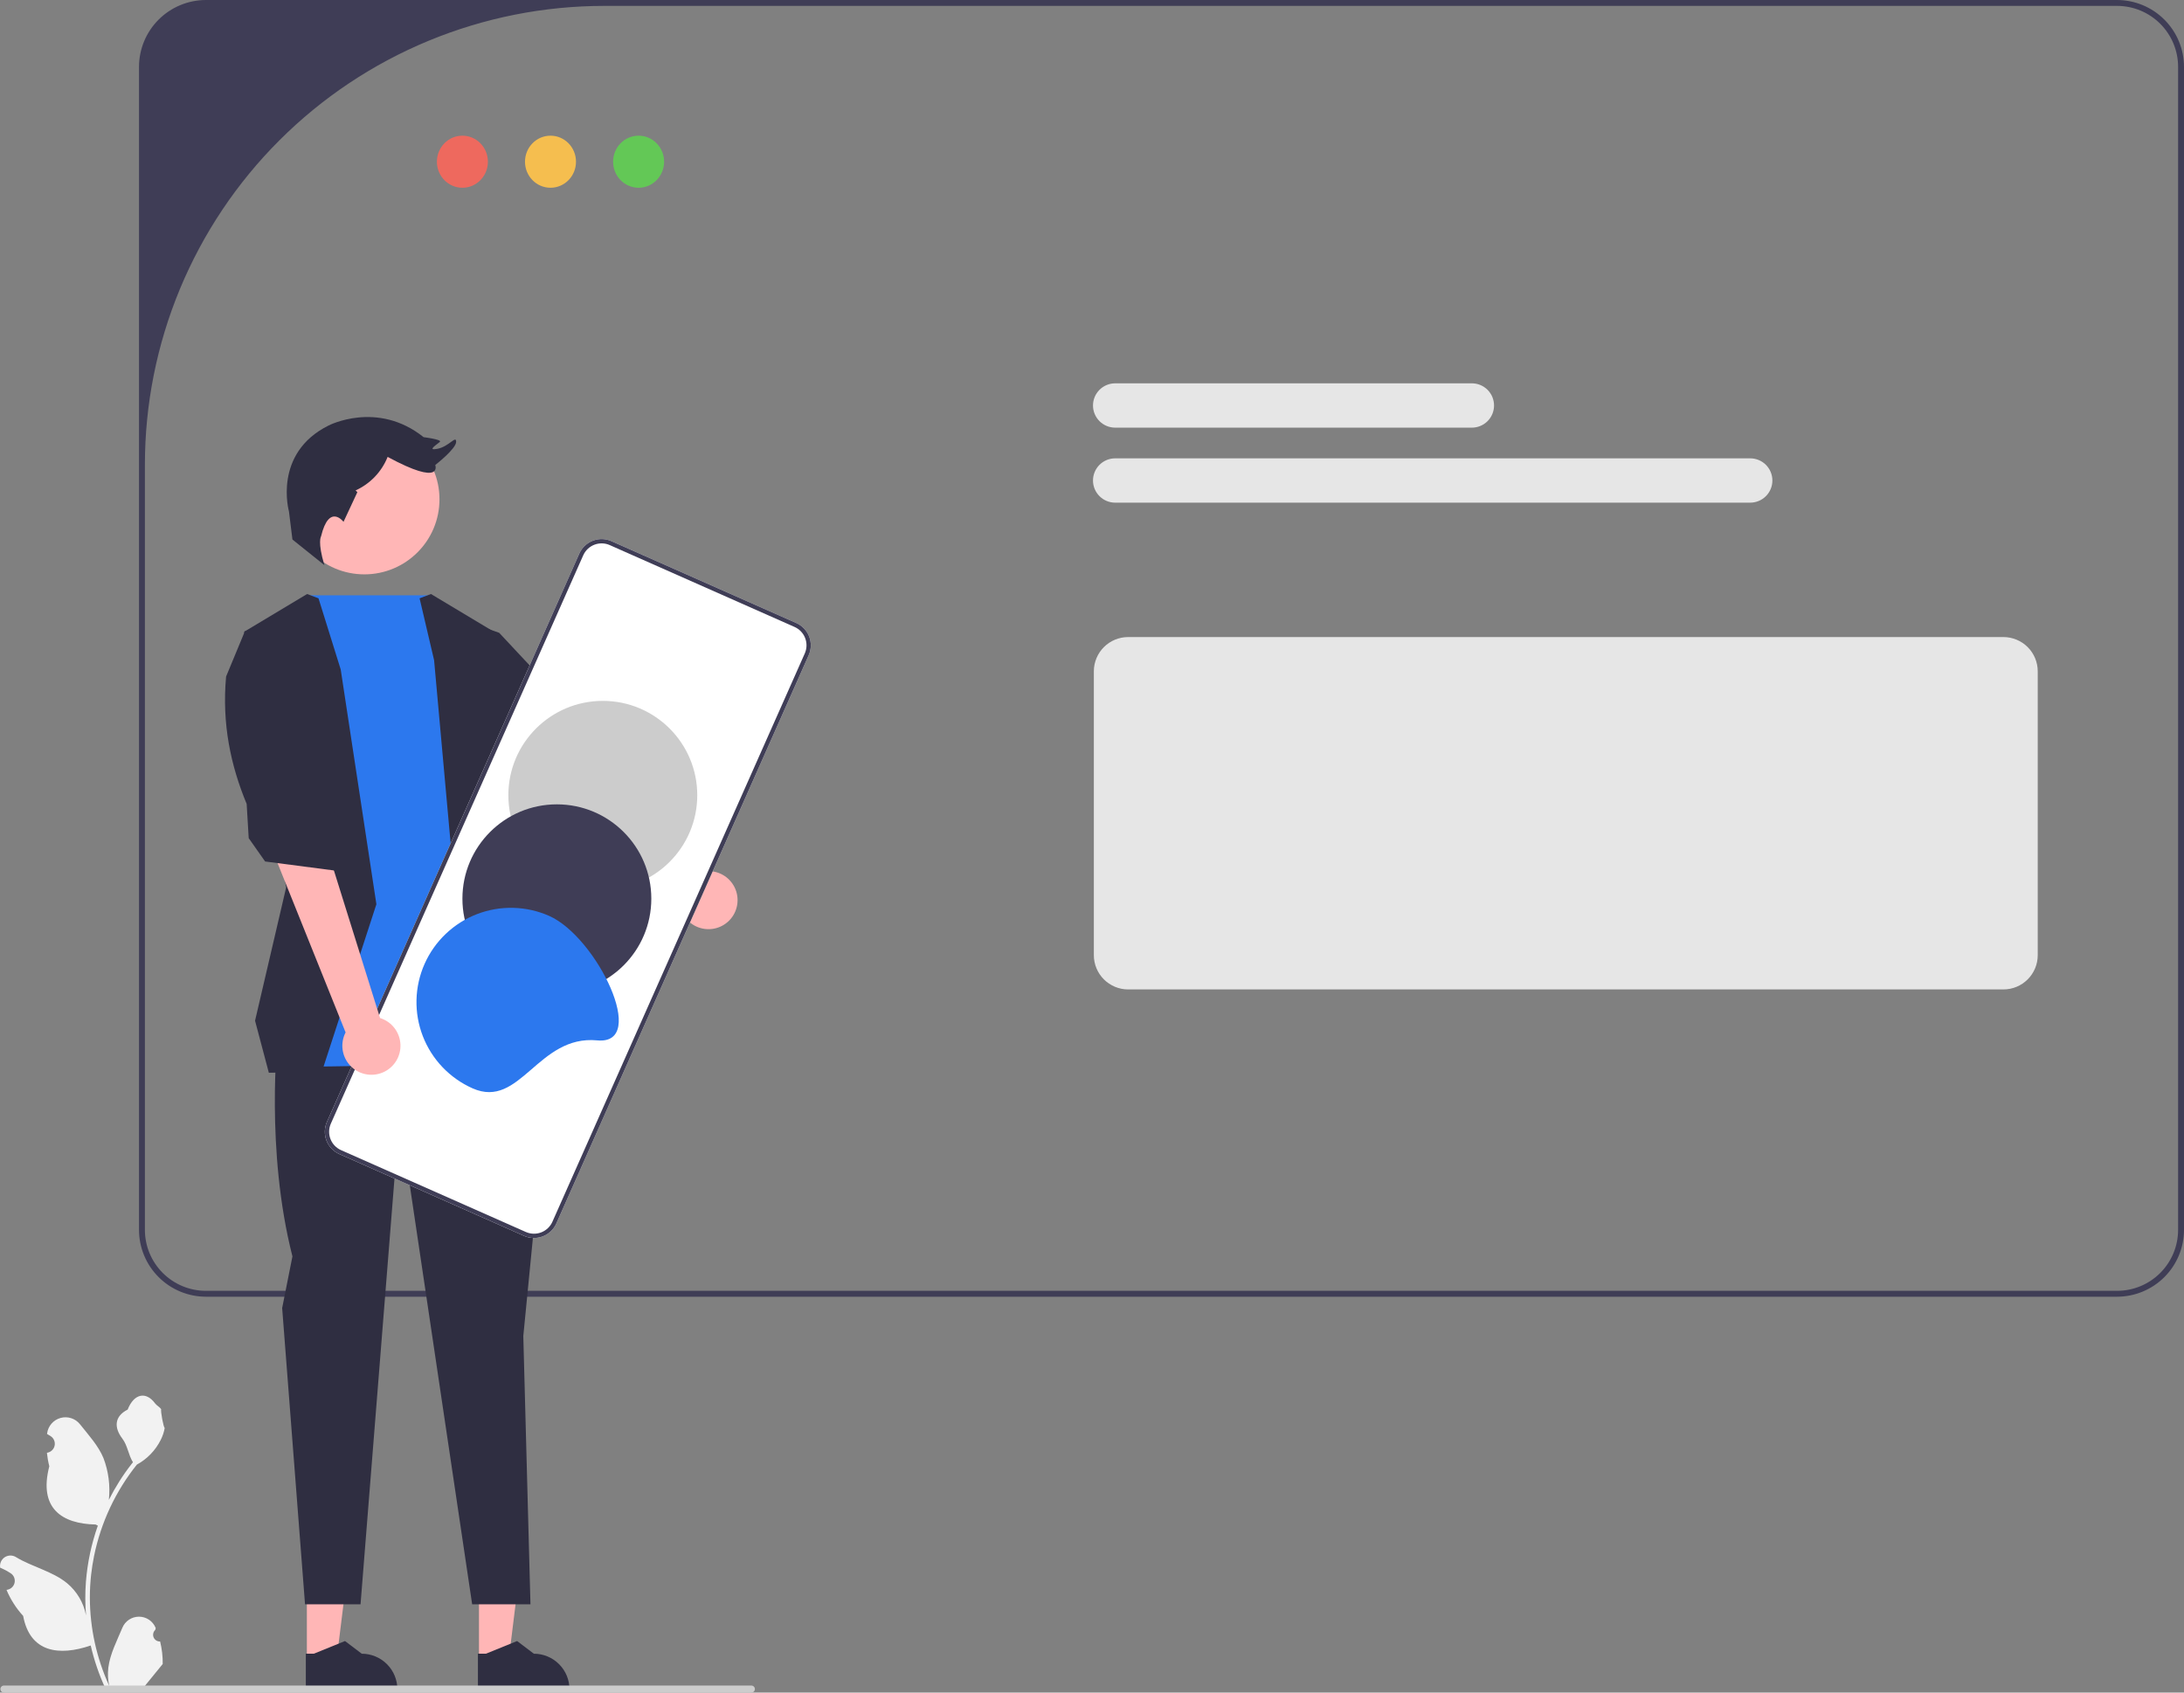 <svg width="600" height="465" viewBox="0 0 600 465" fill="none" xmlns="http://www.w3.org/2000/svg">
<rect x="0" y="0" width="600" height="465" fill="#808080" stroke="none"/>
<g clip-path="url(#clip0_792_490)">
<path d="M581.605 0H56.581C51.705 0.006 47.029 1.943 43.581 5.387C40.132 8.831 38.192 13.501 38.187 18.371V337.879C38.192 342.75 40.132 347.419 43.581 350.863C47.029 354.307 51.705 356.244 56.581 356.25H581.605C586.482 356.244 591.157 354.307 594.606 350.863C598.054 347.419 599.994 342.75 600 337.879V18.371C599.994 13.501 598.054 8.831 594.606 5.387C591.157 1.943 586.482 0.006 581.605 0ZM598.379 337.879C598.379 340.079 597.945 342.257 597.102 344.29C596.259 346.322 595.023 348.169 593.466 349.724C591.908 351.28 590.059 352.514 588.024 353.356C585.989 354.198 583.808 354.631 581.605 354.631H56.581C52.133 354.631 47.866 352.866 44.721 349.724C41.575 346.583 39.808 342.322 39.808 337.879V127.663C39.808 111.111 43.072 94.721 49.415 79.428C55.757 64.136 65.053 50.241 76.773 38.537C88.492 26.832 102.405 17.548 117.717 11.214C133.029 4.88 149.44 1.619 166.014 1.619H581.605C583.808 1.619 585.989 2.053 588.024 2.894C590.059 3.736 591.908 4.97 593.466 6.526C595.023 8.081 596.259 9.928 597.102 11.96C597.945 13.993 598.379 16.171 598.379 18.371V337.879Z" fill="#3F3D56"/>
<path d="M550.401 271.828H309.923C307.427 271.825 305.034 270.833 303.269 269.07C301.504 267.307 300.511 264.917 300.508 262.424V184.425C300.511 181.932 301.504 179.542 303.269 177.779C305.034 176.016 307.427 175.025 309.923 175.022H550.401C552.897 175.025 555.29 176.016 557.055 177.779C558.821 179.542 559.814 181.932 559.816 184.425V262.424C559.814 264.917 558.821 267.307 557.055 269.07C555.29 270.833 552.897 271.825 550.401 271.828Z" fill="#E6E6E6"/>
<path d="M175.44 51.581C179.309 51.581 182.446 48.379 182.446 44.428C182.446 40.478 179.309 37.275 175.44 37.275C171.57 37.275 168.434 40.478 168.434 44.428C168.434 48.379 171.57 51.581 175.44 51.581Z" fill="#63C856"/>
<path d="M151.236 51.581C155.106 51.581 158.242 48.379 158.242 44.428C158.242 40.478 155.106 37.275 151.236 37.275C147.367 37.275 144.23 40.478 144.23 44.428C144.23 48.379 147.367 51.581 151.236 51.581Z" fill="#F5BE4F"/>
<path d="M127.034 51.581C130.904 51.581 134.04 48.379 134.04 44.428C134.04 40.478 130.904 37.275 127.034 37.275C123.165 37.275 120.028 40.478 120.028 44.428C120.028 48.379 123.165 51.581 127.034 51.581Z" fill="#EE695E"/>
<path d="M404.356 117.489H306.371C304.754 117.489 303.203 116.847 302.06 115.705C300.917 114.564 300.274 113.015 300.274 111.4C300.274 109.785 300.917 108.237 302.06 107.095C303.203 105.953 304.754 105.311 306.371 105.311H404.356C405.973 105.311 407.524 105.953 408.667 107.095C409.81 108.237 410.452 109.785 410.452 111.4C410.452 113.015 409.81 114.564 408.667 115.705C407.524 116.847 405.973 117.489 404.356 117.489Z" fill="#E6E6E6"/>
<path d="M480.824 138.097H306.371C304.754 138.097 303.203 137.455 302.06 136.313C300.917 135.171 300.274 133.623 300.274 132.008C300.274 130.393 300.917 128.844 302.06 127.702C303.203 126.561 304.754 125.919 306.371 125.919H480.824C482.441 125.919 483.992 126.561 485.135 127.702C486.278 128.844 486.92 130.393 486.92 132.008C486.92 133.623 486.278 135.171 485.135 136.313C483.992 137.455 482.441 138.097 480.824 138.097Z" fill="#E6E6E6"/>
<path d="M131.587 455.901L139.766 455.9L143.656 424.392L131.585 424.393L131.587 455.901Z" fill="#FFB6B6"/>
<path d="M131.298 464.422L156.45 464.421V464.104C156.45 461.511 155.418 459.024 153.583 457.19C151.747 455.357 149.257 454.327 146.66 454.326L142.065 450.845L133.493 454.327L131.298 454.327L131.298 464.422Z" fill="#2F2E41"/>
<path d="M84.306 455.901L92.485 455.9L96.376 424.392L84.305 424.393L84.306 455.901Z" fill="#FFB6B6"/>
<path d="M84.018 464.422L109.17 464.421V464.104C109.17 461.511 108.138 459.024 106.302 457.19C104.466 455.357 101.976 454.327 99.38 454.326L94.785 450.845L86.213 454.327L84.018 454.327L84.018 464.422Z" fill="#2F2E41"/>
<path d="M186.681 246.701L158.813 220.6L166.361 207.973L193.845 239.362C195.476 239.198 197.118 239.539 198.548 240.34C199.978 241.14 201.127 242.36 201.839 243.835C202.55 245.309 202.791 246.967 202.526 248.583C202.262 250.198 201.507 251.694 200.363 252.866C199.218 254.038 197.741 254.83 196.13 255.135C194.52 255.439 192.854 255.242 191.36 254.568C189.866 253.895 188.615 252.779 187.778 251.372C186.941 249.964 186.558 248.333 186.681 246.701Z" fill="#FFB6B6"/>
<path d="M76.304 284.7C76.304 284.7 72.844 315.796 80.34 345.165L77.517 359.362L83.8 440.757H99.05L109.746 306.583L129.714 440.757H145.731L143.765 367.047L150.698 296.217L147.802 280.093L76.304 284.7Z" fill="#2F2E41"/>
<path d="M118.446 163.551H84.396L78.67 178.091L80.052 293.05C80.052 293.05 147.513 293.05 152.126 288.443L137.711 238.344L132.522 174.424L118.446 163.551Z" fill="#2C78EE"/>
<path d="M137.135 173.848L161.352 199.762L170 205.52L172.307 213.006L162.505 229.706L151.55 225.675L148.09 213.006L127.761 196.408L125.603 169.817L137.135 173.848Z" fill="#2F2E41"/>
<path d="M115.271 164.374L119.256 181.364L124.738 242.087L132.234 288.155H153.858L140.882 238.056L135.693 173.56L118.395 163.195L115.271 164.374Z" fill="#2F2E41"/>
<path d="M87.5 164.374L93.602 183.925L103.404 248.421L88.412 294.489L73.857 294.716L70.07 280.425L78.61 243.814L67.078 173.56L84.376 163.195L87.5 164.374Z" fill="#2F2E41"/>
<path d="M100.099 157.794C111.497 157.794 120.737 148.565 120.737 137.181C120.737 125.797 111.497 116.569 100.099 116.569C88.7 116.569 79.46 125.797 79.46 137.181C79.46 148.565 88.7 157.794 100.099 157.794Z" fill="#FFB6B6"/>
<path d="M88.192 147.385C88.192 147.385 87.201 148.887 89.115 155.258L80.34 148.222L79.381 140.496C79.381 140.496 74.915 124.567 90.226 116.921C90.226 116.921 103.624 109.912 116.383 120.107C116.383 120.107 121.487 120.744 120.849 121.381C120.211 122.018 117.021 123.93 120.211 123.293C123.401 122.656 125.315 119.47 125.315 121.381C125.315 123.293 119.573 127.753 119.573 127.753C119.573 127.753 121.806 133.806 106.494 125.523C104.857 129.612 101.702 132.912 97.687 134.734L98.178 135.213L94.373 143.363C94.373 143.363 90.425 138.146 88.192 147.385Z" fill="#2F2E41"/>
<path d="M89.812 308.228L159.153 152.08C159.874 150.46 161.21 149.191 162.867 148.554C164.523 147.916 166.365 147.96 167.989 148.677L218.766 171.168C220.388 171.889 221.658 173.223 222.296 174.877C222.935 176.532 222.891 178.372 222.173 179.993L152.832 336.142C152.11 337.762 150.774 339.03 149.118 339.668C147.461 340.305 145.619 340.261 143.995 339.544L93.219 317.053C91.596 316.333 90.327 314.999 89.688 313.344C89.049 311.69 89.094 309.85 89.812 308.228Z" fill="white"/>
<path d="M89.812 308.228L159.153 152.08C159.874 150.46 161.21 149.191 162.867 148.554C164.523 147.916 166.365 147.96 167.989 148.677L218.766 171.168C220.388 171.889 221.658 173.223 222.296 174.877C222.935 176.532 222.891 178.372 222.173 179.993L152.832 336.142C152.11 337.762 150.774 339.03 149.118 339.668C147.461 340.305 145.619 340.261 143.995 339.544L93.219 317.053C91.596 316.333 90.327 314.999 89.688 313.344C89.049 311.69 89.094 309.85 89.812 308.228ZM221.095 179.516C221.687 178.18 221.724 176.664 221.197 175.3C220.671 173.937 219.625 172.838 218.288 172.244L167.512 149.753C166.173 149.162 164.655 149.126 163.29 149.651C161.925 150.177 160.825 151.222 160.23 152.557L90.889 308.705C90.297 310.041 90.261 311.558 90.787 312.921C91.313 314.284 92.36 315.384 93.696 315.977L144.473 338.468C145.811 339.059 147.329 339.096 148.694 338.57C150.059 338.044 151.16 336.999 151.755 335.664L221.095 179.516Z" fill="#3F3D56"/>
<path d="M165.608 244.38C179.938 244.38 191.555 232.779 191.555 218.467C191.555 204.155 179.938 192.553 165.608 192.553C151.278 192.553 139.661 204.155 139.661 218.467C139.661 232.779 151.278 244.38 165.608 244.38Z" fill="#CCCCCC"/>
<path d="M152.985 272.806C167.315 272.806 178.932 261.205 178.932 246.893C178.932 232.581 167.315 220.979 152.985 220.979C138.655 220.979 127.038 232.581 127.038 246.893C127.038 261.205 138.655 272.806 152.985 272.806Z" fill="#3F3D56"/>
<path d="M129.842 299.007C126.728 297.628 123.916 295.649 121.566 293.184C119.217 290.719 117.378 287.816 116.152 284.64C114.926 281.465 114.339 278.08 114.423 274.678C114.507 271.276 115.262 267.924 116.643 264.813C118.024 261.702 120.006 258.894 122.474 256.548C124.942 254.202 127.849 252.364 131.028 251.14C134.208 249.916 137.597 249.329 141.004 249.413C144.41 249.497 147.766 250.251 150.881 251.631C163.981 257.433 178.345 287.192 164.08 285.825C147.745 284.259 142.942 304.809 129.842 299.007Z" fill="#2C78EE"/>
<path d="M94.943 283.634L74.668 233.182L90.882 236.421L104.413 279.685C105.978 280.172 107.355 281.128 108.357 282.424C109.359 283.719 109.938 285.292 110.014 286.927C110.091 288.562 109.661 290.181 108.785 291.565C107.908 292.948 106.627 294.028 105.114 294.659C103.601 295.29 101.931 295.441 100.33 295.091C98.728 294.741 97.274 293.908 96.163 292.704C95.052 291.5 94.339 289.984 94.121 288.361C93.903 286.739 94.19 285.088 94.943 283.634Z" fill="#FFB6B6"/>
<path d="M62.114 185.868C60.934 198.874 63.379 210.293 67.763 220.863L68.326 230.265L72.833 236.675L92.052 239.181L95.581 228.066L87.682 217.569L87.017 191.354L67.308 173.346L62.114 185.868Z" fill="#2F2E41"/>
<path d="M43.988 450.966C43.611 450.983 43.238 450.885 42.919 450.683C42.6 450.482 42.351 450.187 42.206 449.84C42.06 449.492 42.025 449.108 42.106 448.74C42.186 448.372 42.377 448.037 42.654 447.782L42.78 447.281C42.764 447.241 42.747 447.201 42.73 447.161C42.351 446.265 41.715 445.502 40.902 444.966C40.089 444.431 39.136 444.147 38.162 444.15C37.189 444.154 36.238 444.445 35.429 444.987C34.62 445.528 33.99 446.296 33.617 447.195C32.126 450.78 30.229 454.371 29.761 458.162C29.556 459.838 29.642 461.537 30.018 463.183C26.517 455.556 24.699 447.266 24.688 438.876C24.687 436.771 24.804 434.667 25.038 432.574C25.232 430.859 25.501 429.156 25.845 427.465C27.721 418.291 31.75 409.692 37.6 402.374C40.431 400.831 42.721 398.459 44.161 395.576C44.682 394.54 45.051 393.433 45.255 392.292C44.936 392.334 44.051 387.475 44.292 387.177C43.847 386.503 43.05 386.167 42.564 385.509C40.146 382.235 36.815 382.807 35.076 387.256C31.361 389.128 31.325 392.234 33.605 395.22C35.055 397.12 35.254 399.691 36.527 401.726C36.396 401.893 36.26 402.055 36.129 402.222C33.736 405.296 31.65 408.595 29.902 412.075C30.327 408.177 29.819 404.234 28.421 400.57C27.004 397.155 24.347 394.28 22.008 391.328C21.389 390.535 20.549 389.943 19.594 389.627C18.638 389.31 17.61 389.284 16.64 389.552C15.669 389.819 14.8 390.367 14.142 391.128C13.483 391.888 13.066 392.827 12.941 393.824C12.936 393.868 12.932 393.911 12.927 393.955C13.275 394.15 13.615 394.358 13.947 394.578C14.366 394.857 14.69 395.256 14.877 395.722C15.064 396.188 15.106 396.699 14.998 397.189C14.889 397.68 14.634 398.126 14.267 398.469C13.9 398.812 13.438 399.037 12.941 399.114L12.89 399.121C13.014 400.372 13.233 401.612 13.545 402.829C10.544 414.42 17.023 418.642 26.274 418.831C26.478 418.936 26.677 419.04 26.881 419.14C25.125 424.112 24.023 429.29 23.604 434.546C23.366 437.646 23.38 440.761 23.646 443.86L23.63 443.75C22.96 440.304 21.119 437.196 18.42 434.949C14.41 431.659 8.746 430.448 4.42 427.804C3.961 427.509 3.426 427.352 2.88 427.35C2.334 427.349 1.798 427.504 1.337 427.796C0.876 428.089 0.508 428.507 0.277 429.001C0.046 429.496 -0.038 430.046 0.034 430.587L0.051 430.702C0.696 430.965 1.324 431.267 1.931 431.607C2.279 431.803 2.619 432.01 2.951 432.23C3.37 432.509 3.693 432.908 3.881 433.374C4.068 433.84 4.11 434.351 4.002 434.842C3.893 435.332 3.638 435.778 3.271 436.121C2.904 436.465 2.442 436.689 1.945 436.766L1.894 436.774C1.858 436.779 1.826 436.784 1.79 436.789C2.891 439.417 4.438 441.835 6.361 443.938C8.237 454.056 16.297 455.017 24.918 452.07H24.923C25.869 456.175 27.24 460.171 29.013 463.993H43.622C43.674 463.831 43.721 463.664 43.768 463.502C42.416 463.586 41.059 463.506 39.726 463.261C40.81 461.933 41.894 460.594 42.978 459.266C43.002 459.241 43.025 459.215 43.046 459.187C43.596 458.507 44.151 457.833 44.7 457.153L44.701 457.152C44.73 455.068 44.49 452.989 43.988 450.966Z" fill="#F2F2F2"/>
<path d="M207.384 464.036C207.385 464.163 207.36 464.289 207.312 464.406C207.263 464.523 207.192 464.629 207.103 464.719C207.013 464.808 206.907 464.879 206.789 464.927C206.672 464.976 206.546 465 206.42 465H1.078C0.822 465 0.577 464.898 0.396 464.718C0.215 464.537 0.113 464.292 0.113 464.036C0.113 463.781 0.215 463.536 0.396 463.355C0.577 463.174 0.822 463.073 1.078 463.073H206.42C206.546 463.073 206.672 463.097 206.789 463.146C206.907 463.194 207.013 463.265 207.103 463.354C207.192 463.444 207.263 463.55 207.312 463.667C207.36 463.784 207.385 463.91 207.384 464.036Z" fill="#CCCCCC"/>
</g>
<defs>
<clipPath id="clip0_792_490">
<rect width="600" height="465" fill="white"/>
</clipPath>
</defs>
</svg>
